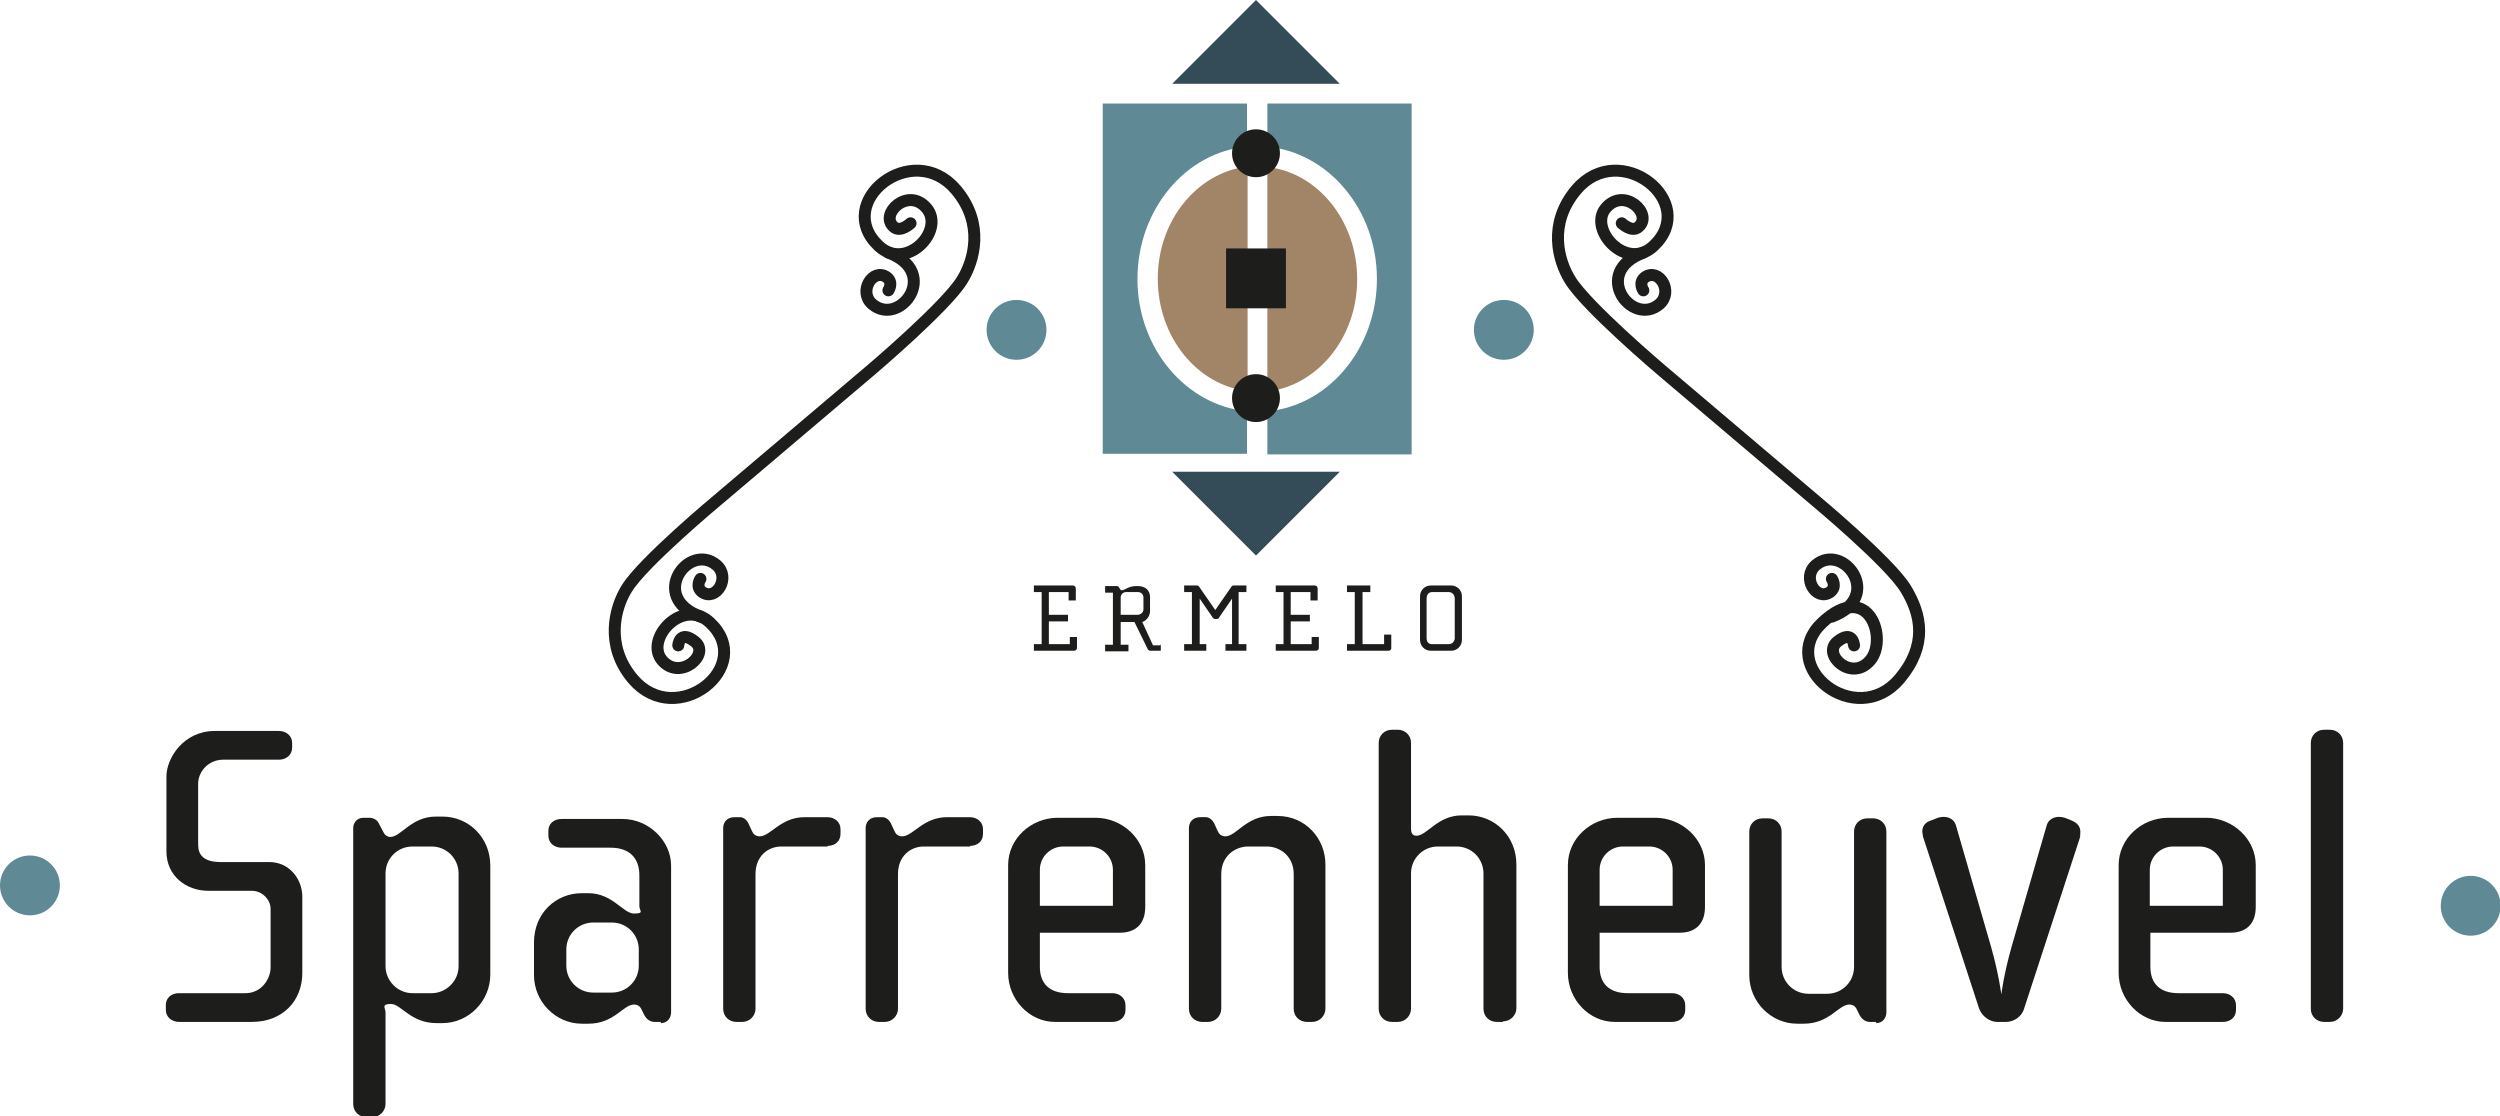 <?xml version="1.0" encoding="UTF-8"?>
<svg id="Laag_1" xmlns="http://www.w3.org/2000/svg" version="1.1" viewBox="0 0 417.6 186.5">
  <!-- Generator: Adobe Illustrator 29.3.1, SVG Export Plug-In . SVG Version: 2.1.0 Build 151)  -->
  <defs>
    <style>
      .st0 {
        fill: #344c58;
      }

      .st1 {
        fill: #a28466;
      }

      .st2 {
        fill: #1d1e1c;
      }

      .st3 {
        fill: none;
        stroke: #1d1e1c;
        stroke-linecap: round;
        stroke-linejoin: round;
        stroke-width: 2px;
      }

      .st4 {
        fill: #5f8995;
      }
    </style>
  </defs>
  <circle class="st4" cx="169.8" cy="55.1" r="5"/>
  <circle class="st4" cx="5" cy="147.9" r="5"/>
  <circle class="st4" cx="251.2" cy="55.1" r="5"/>
  <circle class="st4" cx="412.7" cy="151.3" r="5"/>
  <g>
    <g>
      <g>
        <path class="st1" d="M193.4,46.6c0,9.7,6.6,17.8,15,18.7V27.8c-8.4,1-15,9-15,18.7Z"/>
        <path class="st1" d="M226.7,46.6c0-9.7-6.6-17.8-15-18.7v37.5c8.4-1,15-9,15-18.7Z"/>
        <path class="st4" d="M208.3,68.7c-10.2-1-18.3-10.5-18.3-22.1s8.1-21.2,18.3-22.1v-7.2h-24.1v58.5h24.1v-7.2Z"/>
        <path class="st4" d="M211.7,17.3v7.2c10.2,1,18.3,10.5,18.3,22.1s-8.1,21.2-18.3,22.1v7.2h24.1V17.3h-24.1Z"/>
      </g>
      <polygon class="st0" points="195.8 78.8 209.8 92.8 223.8 78.8 195.8 78.8"/>
      <polygon class="st0" points="223.8 14 209.8 0 195.8 14 223.8 14"/>
    </g>
    <rect class="st2" x="204.8" y="41.5" width="10" height="10"/>
    <circle class="st2" cx="209.8" cy="66.5" r="4"/>
    <circle class="st2" cx="209.8" cy="25.6" r="4"/>
  </g>
  <g>
    <path class="st2" d="M42.2,170.7h-12.3c-1.2,0-2.2-.8-2.2-2v-.8c0-1.2.9-2,2.2-2h11.1c2.7,0,4.2-2.4,4.2-4.3v-9.8c0-1.5-1.4-3-3.1-3h-7.3c-3.6,0-7-2.4-7-6.6v-12.5c0-3,2.8-7.6,8.1-7.6h10.7c1.2,0,2.2.8,2.2,2v.8c0,1.2-1,2-2.2,2h-9.3c-2.6,0-4.2,2.1-4.2,4v10.2c0,1.7.9,2.9,3.8,2.9h8.1c3.3,0,5.5,2.8,5.5,5.8v12.7c0,4.8-3.4,8.2-8.4,8.2Z"/>
    <path class="st2" d="M74,170.9h-1.1c-4.3,0-5.9-3.2-7.6-3.2s-.9.7-.9,1.4v15.3c0,1.2-1,2.2-2.2,2.2h-1c-1.2,0-2.2-.9-2.2-2.2v-46.1c0-.7.5-1.7,1.7-1.7h1c.7,0,1.3.4,1.5.8l.9,1.7c.2.4.6.7,1.1.7,1.8,0,3.5-3.4,7.6-3.4h1.1c4.4,0,8,3.5,8,8.2v18.2c0,4.4-3.6,8.1-8,8.1ZM76.6,145.9c0-2.5-2-4.5-4.5-4.5h-3.2c-2.5,0-4.5,2-4.5,4.5v15.5c0,2.4,2,4.5,4.5,4.5h3.2c2.4,0,4.5-2,4.5-4.5v-15.5Z"/>
    <path class="st2" d="M110.4,170.7h-1.1c-.7,0-1.3-.5-1.6-1l-.6-1.2c-.1-.2-.4-.7-1.2-.7-1.8,0-3.3,3.2-7.6,3.2h-1.1c-4.4,0-8-3.7-8-8.1v-5.5c0-4.8,3.6-8.2,8-8.2h1.1c4,0,5.8,3.4,7.6,3.4s.9-.5.9-1.2v-5.2c0-2.8-1.6-4.6-4.8-4.6h-8.2c-1.2,0-2.2-.8-2.2-2v-.8c0-1.2.9-2,2.2-2h10.2c4.3,0,8.1,3.6,8.1,7.8v24.5c0,.9-.6,1.8-1.7,1.8ZM106.7,158.6c0-2.5-2-4.5-4.5-4.5h-3.1c-2.5,0-4.5,2-4.5,4.5v2.7c0,2.5,2,4.5,4.5,4.5h3.1c2.5,0,4.5-2,4.5-4.5v-2.7Z"/>
    <path class="st2" d="M138.3,141.4h-7.8c-2.2,0-4.3,1.6-4.3,4.6v22.5c0,1.2-1,2.2-2.2,2.2h-1c-1.2,0-2.2-.9-2.2-2.2v-30.2c0-.9.6-1.8,1.9-1.8h.9c.7,0,1.2.6,1.4,1l.6,1.3c.2.5.6.9,1.3.9,1.8,0,3.5-3.2,7.5-3.2h3.8c1.2,0,2.2.8,2.2,2v.8c0,1.2-.9,2-2.2,2Z"/>
    <path class="st2" d="M162.1,141.4h-7.8c-2.2,0-4.3,1.6-4.3,4.6v22.5c0,1.2-1,2.2-2.2,2.2h-1c-1.2,0-2.2-.9-2.2-2.2v-30.2c0-.9.6-1.8,1.9-1.8h.9c.7,0,1.2.6,1.4,1l.6,1.3c.2.5.6.9,1.3.9,1.8,0,3.5-3.2,7.5-3.2h3.8c1.2,0,2.2.8,2.2,2v.8c0,1.2-.9,2-2.2,2Z"/>
    <path class="st2" d="M187,155.8h-13.3v5.7c0,2.7,1.5,4.4,4.7,4.4h7.4c1.2,0,2.2.8,2.2,2v.8c0,1.2-.9,2-2.2,2h-9.6c-4.2,0-7.8-3.7-7.8-8.2v-18c0-4.4,3.8-7.9,8.3-7.9h6.3c4.4,0,8.3,3.5,8.3,7.9v7c0,3.1-1.9,4.3-4.2,4.3ZM185.9,145.3c0-2.2-1.8-3.9-3.9-3.9h-4.4c-2.1,0-3.9,1.7-3.9,3.9v6h12.2v-6Z"/>
    <path class="st2" d="M219.3,170.7h-1c-1.2,0-2.2-.9-2.2-2.2v-22.5c0-3-2.3-4.6-4.5-4.6h-3.1c-2.2,0-4.5,1.6-4.5,4.6v22.5c0,1.2-1,2.2-2.2,2.2h-1c-1.2,0-2.2-.9-2.2-2.2v-30.2c0-.9.6-1.8,1.9-1.8h.9c.7,0,1.2.6,1.4,1l.6,1.3c.2.5.6.9,1.3.9,1.8,0,3.5-3.4,7.6-3.4h1.1c4.7,0,8,3.8,8,8.1v24.1c0,1.2-1,2.2-2.2,2.2Z"/>
    <path class="st2" d="M251,170.7h-1c-1.2,0-2.2-.9-2.2-2.2v-22.6c0-2.5-2-4.5-4.5-4.5h-3.1c-2.5,0-4.5,2-4.5,4.5v22.6c0,1.2-1,2.2-2.2,2.2h-1c-1.2,0-2.2-.9-2.2-2.2v-44.4c0-1.2.9-2.2,2.2-2.2h1c1.2,0,2.2.9,2.2,2.2v14.3c0,.7.2,1.2.9,1.2,1.8,0,3.5-3.4,7.6-3.4h1.1c4.4,0,8,3.5,8,8.2v24c0,1.2-1,2.2-2.2,2.2Z"/>
    <path class="st2" d="M280.5,155.8h-13.3v5.7c0,2.7,1.5,4.4,4.7,4.4h7.4c1.2,0,2.2.8,2.2,2v.8c0,1.2-.9,2-2.2,2h-9.6c-4.2,0-7.8-3.7-7.8-8.2v-18c0-4.4,3.8-7.9,8.3-7.9h6.3c4.4,0,8.3,3.5,8.3,7.9v7c0,3.1-1.9,4.3-4.2,4.3ZM279.4,145.3c0-2.2-1.8-3.9-3.9-3.9h-4.4c-2.1,0-3.9,1.7-3.9,3.9v6h12.2v-6Z"/>
    <path class="st2" d="M313.4,170.7h-1.1c-.7,0-1.3-.5-1.6-1l-.6-1.2c-.1-.2-.4-.7-1.2-.7-1.8,0-3.3,3.2-7.6,3.2h-1.1c-4.4,0-8-3.7-8-8.1v-24c0-1.2.9-2.2,2.2-2.2h1c1.2,0,2.2.9,2.2,2.2v22.6c0,2.5,2,4.5,4.5,4.5h3.1c2.5,0,4.5-2,4.5-4.5v-22.6c0-1.2.9-2.2,2.2-2.2h1c1.2,0,2.2.9,2.2,2.2v30.2c0,.9-.6,1.8-1.7,1.8Z"/>
    <path class="st2" d="M347.5,139.7l-9.4,28.8c-.4,1.4-1.8,2.2-3,2.2h-1.5c-1.2,0-2.5-.9-3-2.2l-9.4-28.8c0-.3-.1-.5-.1-.8,0-.9.5-1.6,1.6-1.9l1-.4c1.3-.4,2.6,0,3,1.2l5.9,20.4c1.3,4.6,1.7,7.9,1.7,7.9h0s.4-3.3,1.7-7.9l5.9-20.4c.4-1.2,1.7-1.6,3-1.2l1,.4c1.1.4,1.6,1.1,1.6,1.9s0,.5-.1.8Z"/>
    <path class="st2" d="M372.5,155.8h-13.3v5.7c0,2.7,1.5,4.4,4.7,4.4h7.4c1.2,0,2.2.8,2.2,2v.8c0,1.2-.9,2-2.2,2h-9.6c-4.2,0-7.8-3.7-7.8-8.2v-18c0-4.4,3.8-7.9,8.3-7.9h6.3c4.4,0,8.3,3.5,8.3,7.9v7c0,3.1-1.9,4.3-4.2,4.3ZM371.3,145.3c0-2.2-1.8-3.9-3.9-3.9h-4.4c-2.1,0-3.9,1.7-3.9,3.9v6h12.2v-6Z"/>
    <path class="st2" d="M389.2,170.7h-1c-1.2,0-2.2-.9-2.2-2.2v-44.4c0-1.2.9-2.2,2.2-2.2h1c1.2,0,2.2.9,2.2,2.2v44.4c0,1.2-1,2.2-2.2,2.2Z"/>
  </g>
  <g>
    <path class="st3" d="M306,96.7s.9,1.3-.3,2.2c-2.3,1.6-4.8-2.4-2.4-4.5,4.6-3.9,11.5,5.3,2.7,8.6"/>
    <path class="st3" d="M274.5,48.5s-.9-1.3.3-2.2c2.3-1.6,4.8,2.4,2.4,4.5-4.6,3.9-11.5-5.3-2.7-8.6"/>
    <path class="st3" d="M270.9,37.3s1.7,1.6,2.8.6c2.5-2.1-2.4-6.8-5.5-3.1-2.9,3.5,3.4,10.6,8,6.3,7.8-7.3-5.6-18-12.9-9.4-4.8,5.7-3,11.9-1,15.1,2.7,4.4,15.2,15,15.2,15l25.6,21.7s12.5,10.4,15.2,14.8,3.7,9.5-1,15.1c-7.3,8.6-20.7-2.1-12.9-9.4s11,2.8,8,6.3c-3.1,3.7-8.1-1-5.5-3.1s2.8.6,2.8.6"/>
  </g>
  <g>
    <path class="st3" d="M117,96.7s-.9,1.3.3,2.2c2.3,1.6,4.8-2.4,2.4-4.5-4.6-3.9-11.5,5.3-2.7,8.6"/>
    <path class="st3" d="M148.4,48.5s.9-1.3-.3-2.2c-2.3-1.6-4.8,2.4-2.4,4.5,4.6,3.9,11.5-5.3,2.7-8.6"/>
    <path class="st3" d="M152.1,37.3s-1.7,1.6-2.8.6c-2.5-2.1,2.4-6.8,5.5-3.1s-3.4,10.6-8,6.3c-7.8-7.3,5.6-18,12.9-9.4,4.8,5.7,3,11.9,1,15.1-2.7,4.4-15.2,15-15.2,15l-25.6,21.7s-12.5,10.4-15.2,14.8c-2,3.2-3.7,9.5,1,15.1,7.3,8.6,20.7-2.1,12.9-9.4-4.6-4.3-11,2.8-8,6.3s8.1-1,5.5-3.1-2.8.6-2.8.6"/>
  </g>
  <g>
    <path class="st2" d="M179.4,108.7h-6.7v-1.1h1.3v-8.7h-1.3v-1.1h6.5c.3,0,.5.2.5.5v2h-1.2v-1.4h-3.3v3.8h3.2v1.1h-3.2v3.8h3.5v-1.2h1.2v1.8c0,.3-.2.5-.5.5Z"/>
    <path class="st2" d="M193.9,107.6v1.1h-1.7c-.3,0-.4-.1-.5-.3l-2.2-4.5h-2.3v3.8h1.3v1.1h-3.9v-1.1h1.3v-8.7h-1.3v-1.1h2c.1,0,.3.1.3.2l.2.3c0,0,.1.2.2.2.7,0,1.1-.7,2.5-.7h.3c1.3,0,2,.8,2,1.8v2.4c0,.8-.6,1.6-1.3,1.8l1.8,3.9h1.2ZM191,99.8c0-.5-.4-.9-.9-.9h-2c-.5,0-.9.4-.9.9v2.9h2.8c.5,0,1-.4,1-.9v-2Z"/>
    <path class="st2" d="M204.7,108.7v-1.1h1.1v-7.6l-2.2,3.2c0,.1-.2.2-.4.2h-.2c-.2,0-.3-.1-.4-.2l-2.2-3.2v7.6h1.1v1.1h-3.7v-1.1h1.3v-8.7h-1.3v-1.1h2c.2,0,.4,0,.5.2l2.7,3.9,2.7-3.9c.1-.2.3-.2.5-.2h2v1.1h-1.3v8.7h1.3v1.1h-3.7Z"/>
    <path class="st2" d="M219.8,108.7h-6.7v-1.1h1.3v-8.7h-1.3v-1.1h6.5c.3,0,.5.2.5.5v2h-1.2v-1.4h-3.3v3.8h3.2v1.1h-3.2v3.8h3.5v-1.2h1.2v1.8c0,.3-.2.5-.5.5Z"/>
    <path class="st2" d="M231.8,108.7h-6.8v-1.1h1.3v-8.7h-1.3v-1.1h3.9v1.1h-1.3v8.7h3.6v-1.6h1.2v2.3c0,.3-.3.4-.5.4Z"/>
    <path class="st2" d="M242.4,108.7h-3.4c-1,0-1.8-.8-1.8-1.8v-7.3c0-1,.8-1.8,1.8-1.8h3.4c1,0,1.8.8,1.8,1.8v7.3c0,1-.8,1.8-1.8,1.8ZM243,100c0-.6-.4-1.1-1-1.1h-2.8c-.6,0-.9.5-.9,1.1v6.6c0,.6.3,1,.9,1h2.8c.6,0,1-.5,1-1v-6.6Z"/>
  </g>
</svg>
